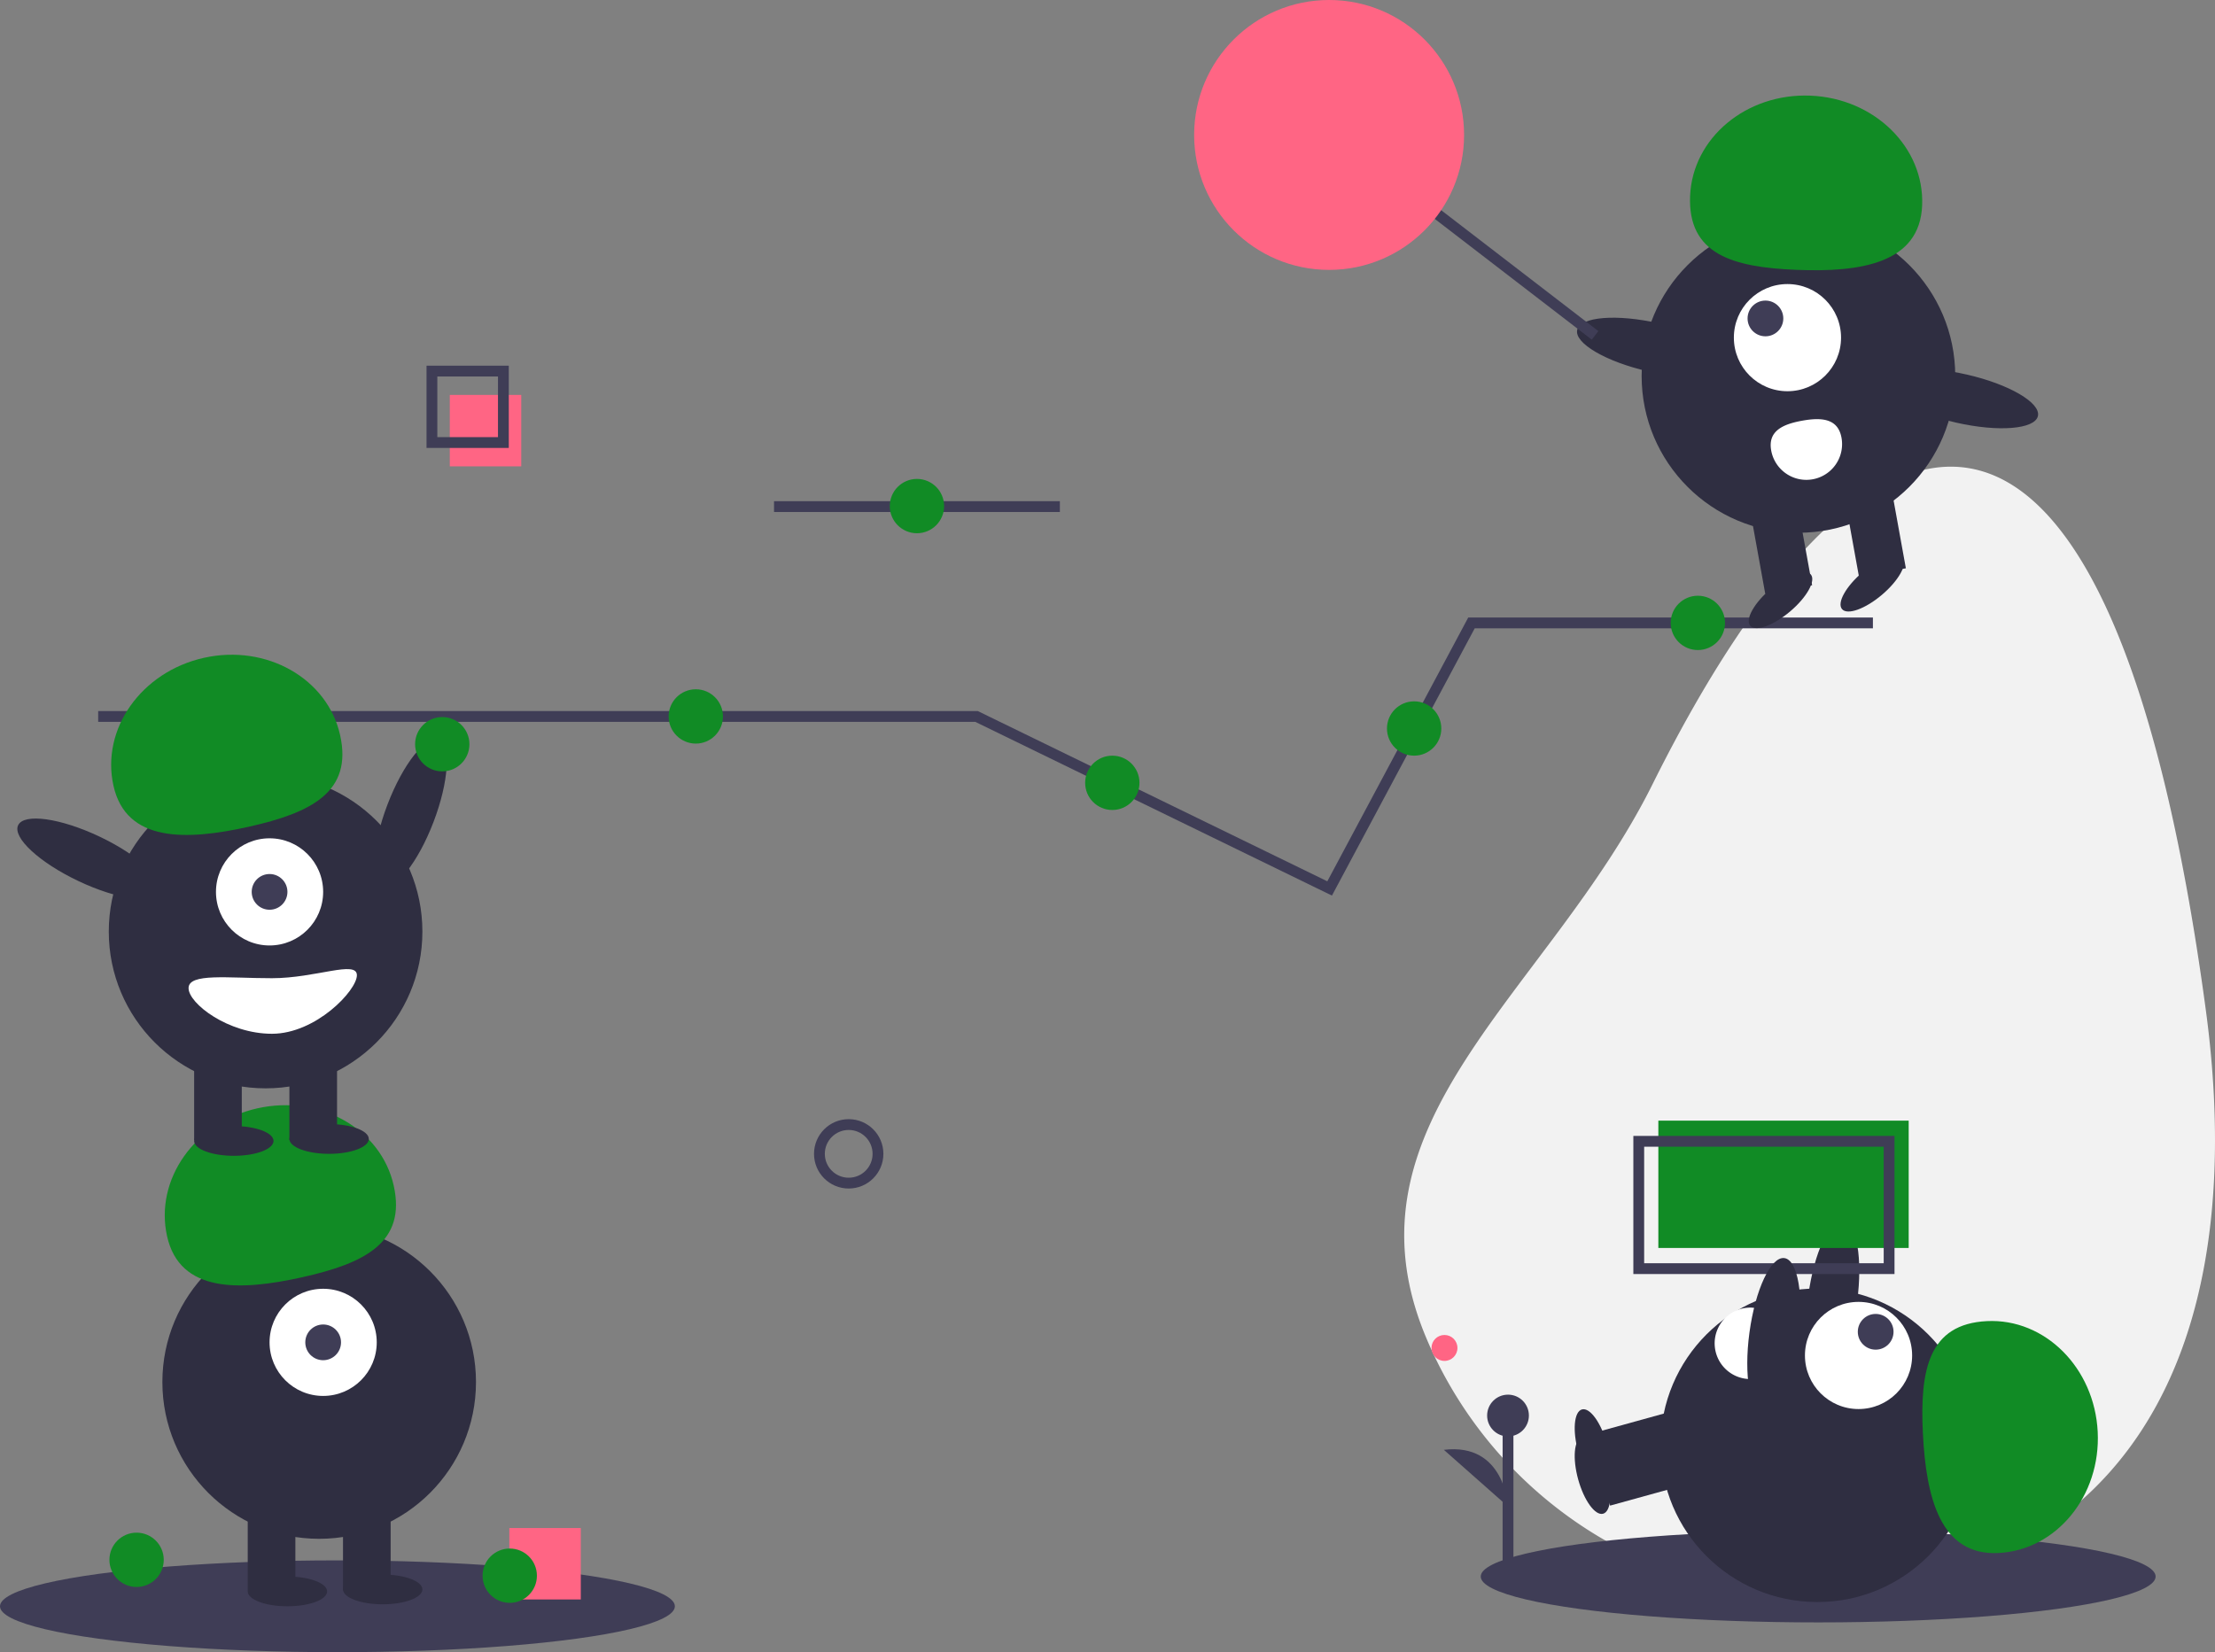 <svg id="Groupe_272" data-name="Groupe 272" xmlns="http://www.w3.org/2000/svg" width="410" height="305.893" viewBox="0 0 410 305.893">
  <rect x="0" y="0" width="410" height="305.893" fill="#808080" stroke="none"/>
  <line id="Ligne_63" data-name="Ligne 63" x2="52.907" transform="translate(143.275 93.793)" fill="none" stroke="#3f3d56" stroke-miterlimit="10" stroke-width="2"/>
  <ellipse id="Ellipse_62" data-name="Ellipse 62" cx="14.513" cy="4.556" rx="14.513" ry="4.556" transform="matrix(0.357, -0.934, 0.934, 0.357, 66.552, 162.488)" fill="#2f2e41"/>
  <path id="Tracé_589" data-name="Tracé 589" d="M897.886,369.606c5.756,42.836-2.082,85.719-41.947,102.417a78.259,78.259,0,0,1-102.418-41.947c-16.7-39.865,22.7-63.718,41.947-102.417C834.552,249.073,880.012,236.58,897.886,369.606Z" transform="translate(-489.569 -182.486)" fill="#f2f2f2"/>
  <ellipse id="Ellipse_63" data-name="Ellipse 63" cx="62.46" cy="8.497" rx="62.46" ry="8.497" transform="translate(274.089 283.387)" fill="#3f3d56"/>
  <rect id="Rectangle_96" data-name="Rectangle 96" width="8.818" height="15.799" transform="translate(298.035 278.758) rotate(-105.453)" fill="#2f2e41"/>
  <ellipse id="Ellipse_64" data-name="Ellipse 64" cx="2.756" cy="7.348" rx="2.756" ry="7.348" transform="translate(290.166 266.828) rotate(-15.453)" fill="#2f2e41"/>
  <ellipse id="Ellipse_65" data-name="Ellipse 65" cx="14.513" cy="4.556" rx="14.513" ry="4.556" transform="translate(332.773 254.184) rotate(-82.281)" fill="#2f2e41"/>
  <circle id="Ellipse_66" data-name="Ellipse 66" cx="29.025" cy="29.025" r="29.025" transform="translate(307.371 238.56)" fill="#2f2e41"/>
  <rect id="Rectangle_97" data-name="Rectangle 97" width="8.818" height="15.799" transform="translate(298.035 273.614) rotate(-105.453)" fill="#2f2e41"/>
  <ellipse id="Ellipse_67" data-name="Ellipse 67" cx="2.756" cy="7.348" rx="2.756" ry="7.348" transform="translate(290.166 261.684) rotate(-15.453)" fill="#2f2e41"/>
  <circle id="Ellipse_68" data-name="Ellipse 68" cx="9.92" cy="9.92" r="9.92" transform="translate(334.098 241.038)" fill="#fff"/>
  <circle id="Ellipse_69" data-name="Ellipse 69" cx="3.307" cy="3.307" r="3.307" transform="translate(343.883 243.269)" fill="#3f3d56"/>
  <path id="Tracé_590" data-name="Tracé 590" d="M1024.607,742.347c10.741-.538,18.967-10.584,18.374-22.44s-9.782-21.031-20.523-20.493-12.427,8.969-11.833,20.825S1013.864,742.884,1024.607,742.347Z" transform="translate(-654.692 -454.815)" fill="#118b25"/>
  <path id="Tracé_591" data-name="Tracé 591" d="M913.035,705.857a6.613,6.613,0,1,1-1.067-13.184c3.641-.295,4.633,2.6,4.928,6.236S916.676,705.563,913.035,705.857Z" transform="translate(-588.502 -450.553)" fill="#fff"/>
  <path id="Tracé_592" data-name="Tracé 592" d="M49.464,331.206H212.041l25.206,12.28,40.16,19.565,26.258-49.164H377.97" transform="translate(-31.29 -198.561)" fill="none" stroke="#3f3d56" stroke-miterlimit="10" stroke-width="2"/>
  <circle id="Ellipse_70" data-name="Ellipse 70" cx="5.028" cy="5.028" r="5.028" transform="translate(76.835 132.76)" fill="#118b25"/>
  <circle id="Ellipse_71" data-name="Ellipse 71" cx="5.028" cy="5.028" r="5.028" transform="translate(123.765 127.616)" fill="#118b25"/>
  <circle id="Ellipse_72" data-name="Ellipse 72" cx="5.028" cy="5.028" r="5.028" transform="translate(200.863 139.907)" fill="#118b25"/>
  <circle id="Ellipse_73" data-name="Ellipse 73" cx="5.028" cy="5.028" r="5.028" transform="translate(309.248 110.297)" fill="#118b25"/>
  <circle id="Ellipse_74" data-name="Ellipse 74" cx="5.028" cy="5.028" r="5.028" transform="translate(256.731 129.851)" fill="#118b25"/>
  <circle id="Ellipse_75" data-name="Ellipse 75" cx="5.421" cy="5.421" r="5.421" transform="translate(151.675 208.207)" fill="none" stroke="#3f3d56" stroke-miterlimit="10" stroke-width="2"/>
  <ellipse id="Ellipse_76" data-name="Ellipse 76" cx="62.46" cy="8.497" rx="62.46" ry="8.497" transform="translate(0 288.899)" fill="#3f3d56"/>
  <circle id="Ellipse_77" data-name="Ellipse 77" cx="29.025" cy="29.025" r="29.025" transform="translate(30.056 226.853)" fill="#2f2e41"/>
  <rect id="Rectangle_98" data-name="Rectangle 98" width="8.818" height="15.799" transform="translate(45.855 278.658)" fill="#2f2e41"/>
  <rect id="Rectangle_99" data-name="Rectangle 99" width="8.818" height="15.799" transform="translate(63.49 278.658)" fill="#2f2e41"/>
  <ellipse id="Ellipse_78" data-name="Ellipse 78" cx="7.348" cy="2.756" rx="7.348" ry="2.756" transform="translate(45.855 291.885)" fill="#2f2e41"/>
  <ellipse id="Ellipse_79" data-name="Ellipse 79" cx="7.348" cy="2.756" rx="7.348" ry="2.756" transform="translate(63.49 291.517)" fill="#2f2e41"/>
  <circle id="Ellipse_80" data-name="Ellipse 80" cx="9.92" cy="9.92" r="9.92" transform="translate(49.896 238.61)" fill="#fff"/>
  <circle id="Ellipse_81" data-name="Ellipse 81" cx="3.307" cy="3.307" r="3.307" transform="translate(56.51 245.223)" fill="#3f3d56"/>
  <path id="Tracé_593" data-name="Tracé 593" d="M125.476,614.914c-2.344-10.5,5.148-21.1,16.733-23.689s22.877,3.825,25.221,14.321-5.334,14.367-16.92,16.954S127.82,625.41,125.476,614.914Z" transform="translate(-94.55 -386.028)" fill="#118b25"/>
  <circle id="Ellipse_82" data-name="Ellipse 82" cx="29.025" cy="29.025" r="29.025" transform="translate(20.136 143.451)" fill="#2f2e41"/>
  <rect id="Rectangle_100" data-name="Rectangle 100" width="8.818" height="15.799" transform="translate(35.935 195.256)" fill="#2f2e41"/>
  <rect id="Rectangle_101" data-name="Rectangle 101" width="8.818" height="15.799" transform="translate(53.57 195.256)" fill="#2f2e41"/>
  <ellipse id="Ellipse_83" data-name="Ellipse 83" cx="7.348" cy="2.756" rx="7.348" ry="2.756" transform="translate(35.935 208.482)" fill="#2f2e41"/>
  <ellipse id="Ellipse_84" data-name="Ellipse 84" cx="7.348" cy="2.756" rx="7.348" ry="2.756" transform="translate(53.57 208.115)" fill="#2f2e41"/>
  <circle id="Ellipse_85" data-name="Ellipse 85" cx="9.92" cy="9.92" r="9.92" transform="translate(39.976 155.208)" fill="#fff"/>
  <circle id="Ellipse_86" data-name="Ellipse 86" cx="3.307" cy="3.307" r="3.307" transform="translate(46.59 161.821)" fill="#3f3d56"/>
  <path id="Tracé_594" data-name="Tracé 594" d="M98.476,387.914c-2.344-10.5,5.148-21.1,16.733-23.689s22.877,3.825,25.221,14.321-5.334,14.367-16.92,16.954S100.82,398.41,98.476,387.914Z" transform="translate(-77.471 -242.431)" fill="#118b25"/>
  <ellipse id="Ellipse_87" data-name="Ellipse 87" cx="4.556" cy="14.513" rx="4.556" ry="14.513" transform="translate(1.404 156.906) rotate(-64.626)" fill="#2f2e41"/>
  <path id="Tracé_595" data-name="Tracé 595" d="M137.043,525.591c0,2.841,7.315,8.45,15.431,8.45s15.727-8,15.727-10.839-7.61.551-15.727.551S137.043,522.75,137.043,525.591Z" transform="translate(-102.139 -342.643)" fill="#fff"/>
  <rect id="Rectangle_102" data-name="Rectangle 102" width="46.341" height="23.574" transform="translate(306.962 207.481)" fill="#118b25"/>
  <rect id="Rectangle_103" data-name="Rectangle 103" width="46.341" height="23.574" transform="translate(303.336 211.309)" fill="none" stroke="#3f3d56" stroke-miterlimit="10" stroke-width="2"/>
  <rect id="Rectangle_104" data-name="Rectangle 104" width="13.227" height="13.227" transform="translate(83.256 73.115)" fill="#ff6584"/>
  <rect id="Rectangle_105" data-name="Rectangle 105" width="13.227" height="13.227" transform="translate(79.95 68.706)" fill="none" stroke="#3f3d56" stroke-miterlimit="10" stroke-width="2"/>
  <circle id="Ellipse_88" data-name="Ellipse 88" cx="29.025" cy="29.025" r="29.025" transform="translate(303.868 40.588)" fill="#2f2e41"/>
  <rect id="Rectangle_106" data-name="Rectangle 106" width="8.818" height="15.799" transform="translate(352.78 105.217) rotate(169.739)" fill="#2f2e41"/>
  <rect id="Rectangle_107" data-name="Rectangle 107" width="8.818" height="15.799" transform="translate(335.426 108.358) rotate(169.739)" fill="#2f2e41"/>
  <ellipse id="Ellipse_89" data-name="Ellipse 89" cx="7.348" cy="2.756" rx="7.348" ry="2.756" transform="matrix(0.763, -0.646, 0.646, 0.763, 322.188, 113.746)" fill="#2f2e41"/>
  <ellipse id="Ellipse_90" data-name="Ellipse 90" cx="7.348" cy="2.756" rx="7.348" ry="2.756" transform="matrix(0.763, -0.646, 0.646, 0.763, 339.18, 110.67)" fill="#2f2e41"/>
  <circle id="Ellipse_91" data-name="Ellipse 91" cx="9.92" cy="9.92" r="9.92" transform="translate(320.941 52.593)" fill="#fff"/>
  <circle id="Ellipse_92" data-name="Ellipse 92" cx="3.307" cy="3.307" r="3.307" transform="translate(323.478 55.651)" fill="#3f3d56"/>
  <path id="Tracé_596" data-name="Tracé 596" d="M936.44,102.209c.436-10.746-8.825-19.847-20.686-20.329s-21.83,7.839-22.266,18.584,7.808,13.187,19.669,13.669S936,112.955,936.44,102.209Z" transform="translate(-580.647 -64.172)" fill="#118b25"/>
  <ellipse id="Ellipse_93" data-name="Ellipse 93" cx="4.556" cy="14.513" rx="4.556" ry="14.513" transform="matrix(0.223, -0.975, 0.975, 0.223, 290.928, 65.524)" fill="#2f2e41"/>
  <ellipse id="Ellipse_94" data-name="Ellipse 94" cx="4.556" cy="14.513" rx="4.556" ry="14.513" transform="matrix(0.223, -0.975, 0.975, 0.223, 347.903, 75.001)" fill="#2f2e41"/>
  <path id="Tracé_597" data-name="Tracé 597" d="M947.221,248.384a6.613,6.613,0,1,1-13.015,2.356c-.651-3.594,2.128-4.866,5.722-5.516S946.57,244.79,947.221,248.384Z" transform="translate(-606.355 -167.332)" fill="#fff"/>
  <line id="Ligne_64" data-name="Ligne 64" x2="33.434" y2="25.719" transform="translate(261.818 36.374)" fill="none" stroke="#3f3d56" stroke-miterlimit="10" stroke-width="2"/>
  <circle id="Ellipse_95" data-name="Ellipse 95" cx="24.984" cy="24.984" r="24.984" transform="translate(221.036)" fill="#ff6584"/>
  <ellipse id="Ellipse_96" data-name="Ellipse 96" cx="14.513" cy="4.556" rx="14.513" ry="4.556" transform="translate(321.878 261.081) rotate(-82.281)" fill="#2f2e41"/>
  <circle id="Ellipse_97" data-name="Ellipse 97" cx="5.028" cy="5.028" r="5.028" transform="translate(20.254 283.766)" fill="#118b25"/>
  <rect id="Rectangle_108" data-name="Rectangle 108" width="13.227" height="13.227" transform="translate(94.279 282.907)" fill="#ff6584"/>
  <circle id="Ellipse_98" data-name="Ellipse 98" cx="5.028" cy="5.028" r="5.028" transform="translate(89.327 286.705)" fill="#118b25"/>
  <circle id="Ellipse_99" data-name="Ellipse 99" cx="5.028" cy="5.028" r="5.028" transform="translate(164.7 88.671)" fill="#118b25"/>
  <circle id="Ellipse_100" data-name="Ellipse 100" cx="2.401" cy="2.401" r="2.401" transform="translate(264.972 247.164)" fill="#ff6584"/>
  <line id="Ligne_65" data-name="Ligne 65" y1="27.34" transform="translate(279.137 262.079)" fill="#3f3d56" stroke="#3f3d56" stroke-miterlimit="10" stroke-width="2"/>
  <circle id="Ellipse_101" data-name="Ellipse 101" cx="3.866" cy="3.866" r="3.866" transform="translate(275.27 258.213)" fill="#3f3d56"/>
  <path id="Tracé_598" data-name="Tracé 598" d="M781.337,774.625s-.552-11.879-11.875-10.5" transform="translate(-502.2 -495.696)" fill="#3f3d56"/>
</svg>
